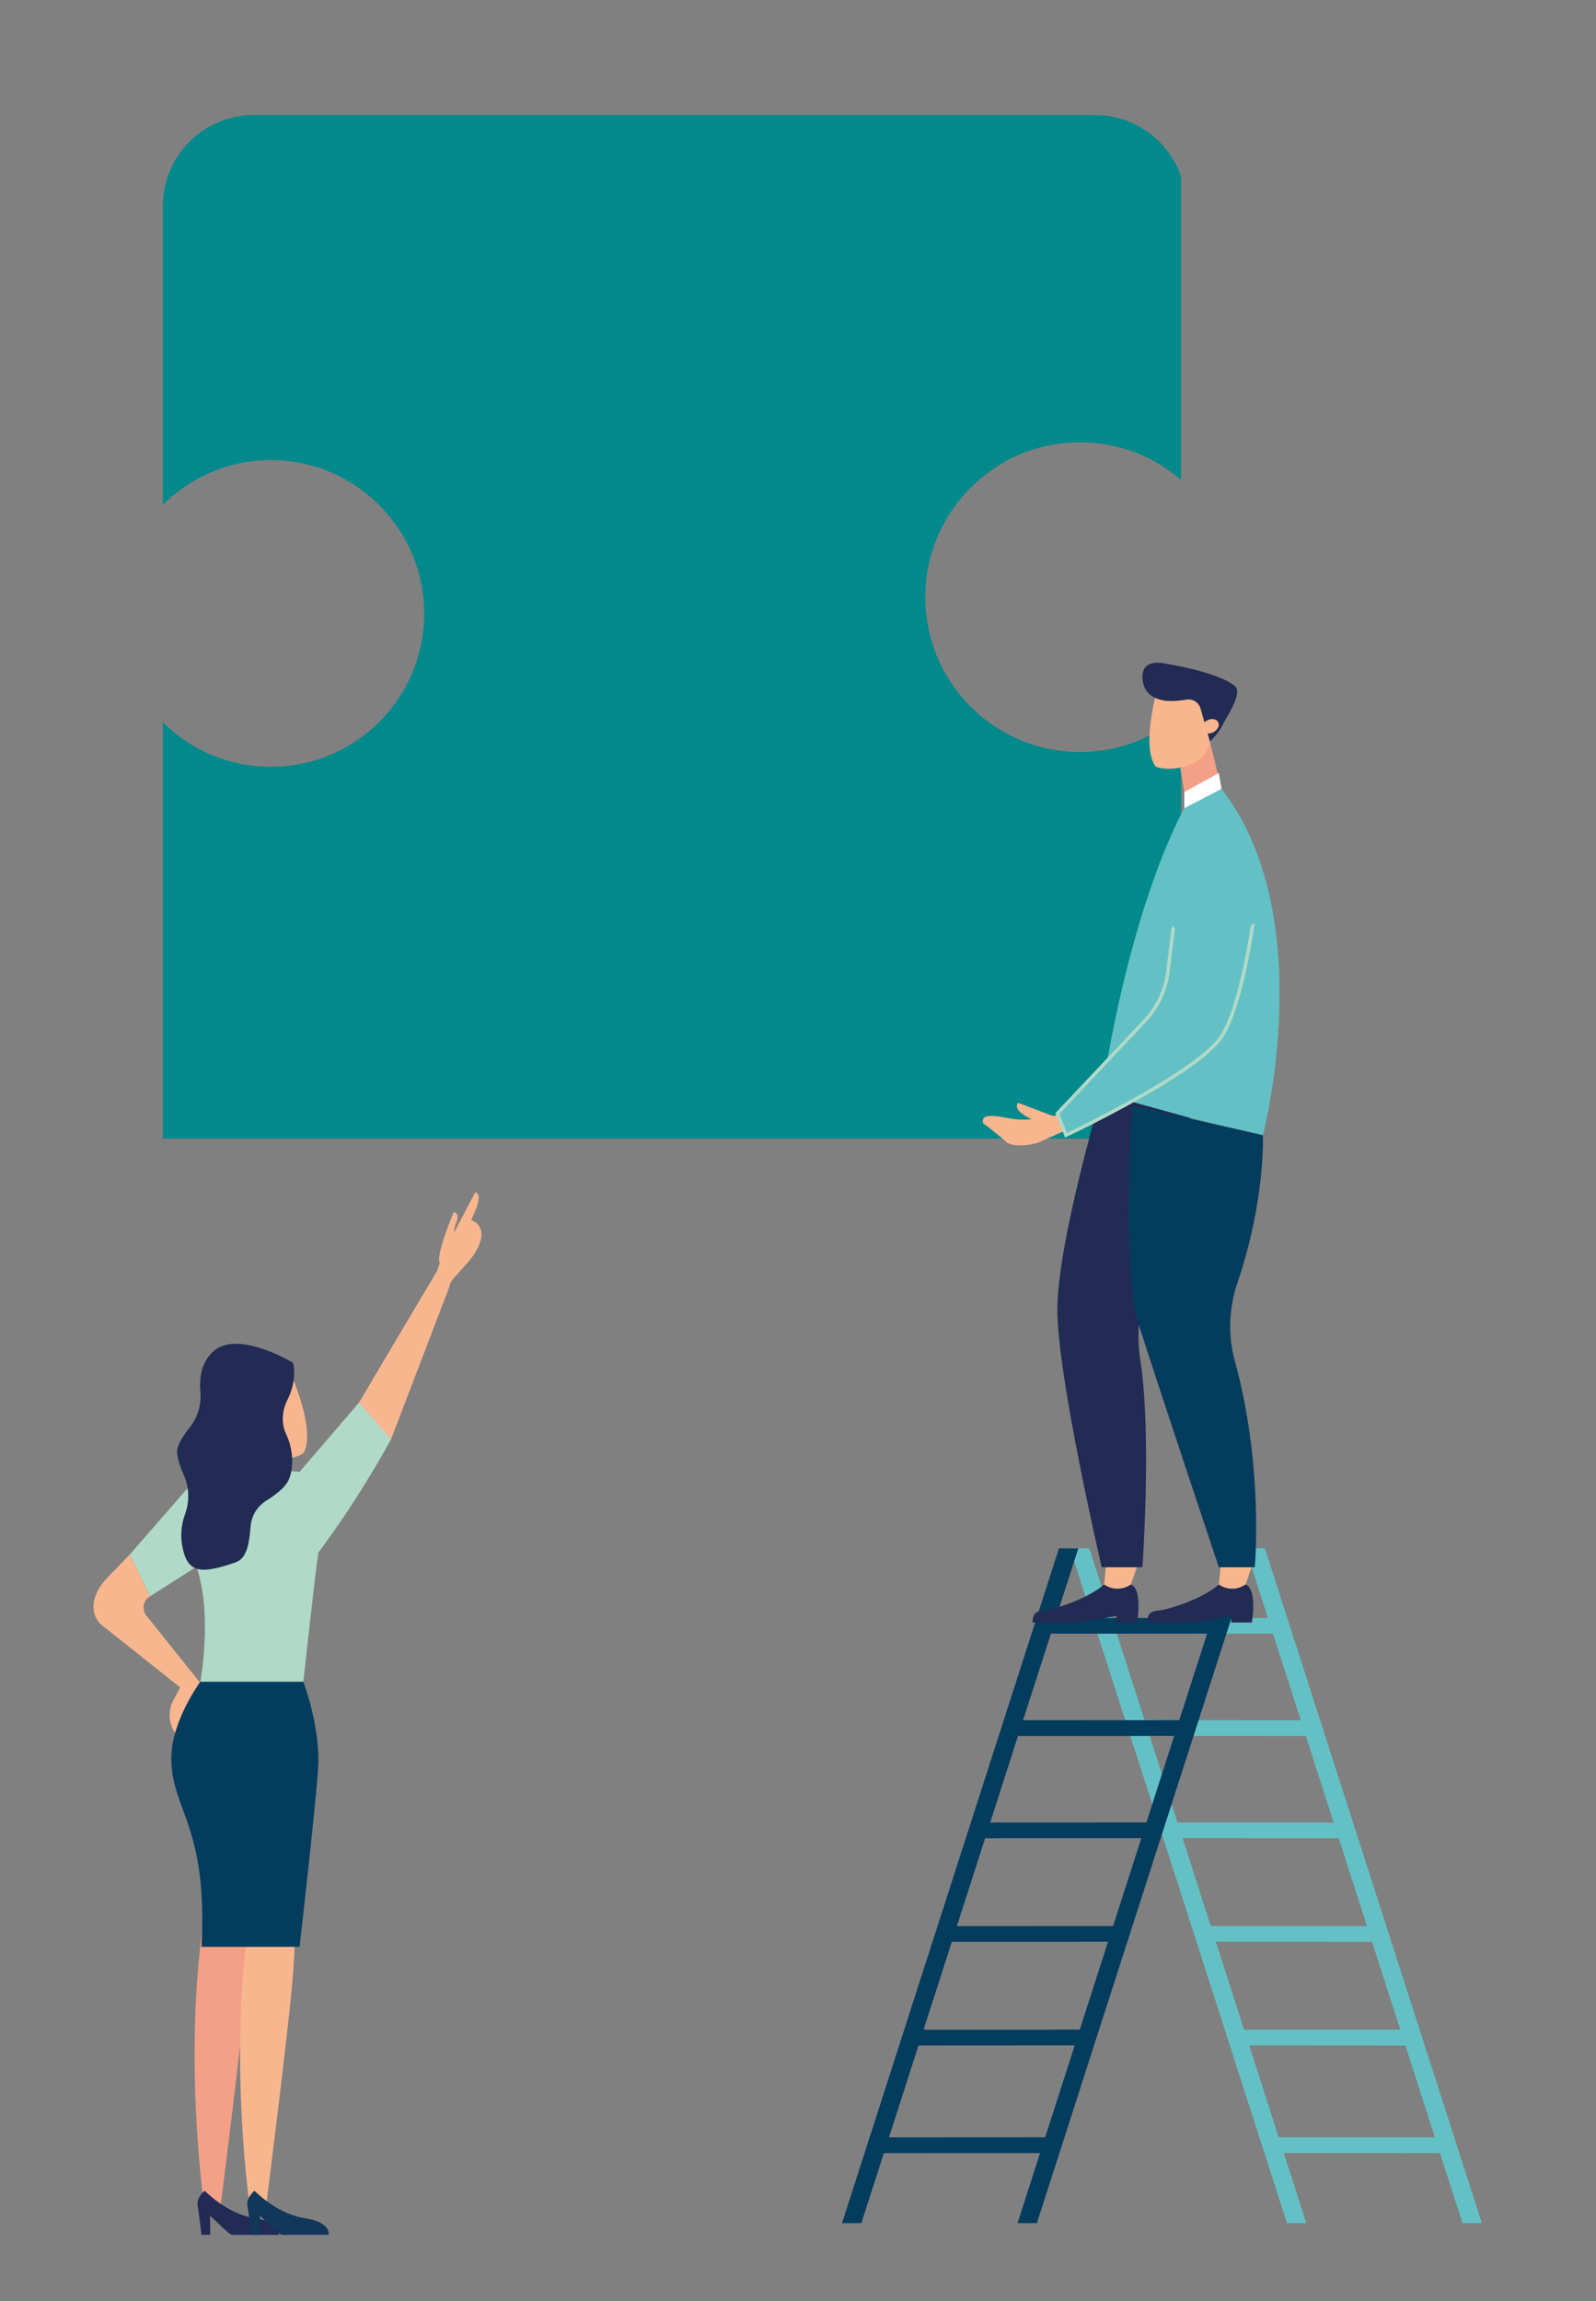 <?xml version="1.0" encoding="UTF-8"?> <!-- Generator: Adobe Illustrator 24.2.1, SVG Export Plug-In . SVG Version: 6.00 Build 0) --> <svg xmlns="http://www.w3.org/2000/svg" xmlns:xlink="http://www.w3.org/1999/xlink" version="1.1" id="_x2014_ÎÓÈ_x5F_1" x="0px" y="0px" viewBox="0 0 985.65 1420.62" style="enable-background:new 0 0 985.65 1420.62;" xml:space="preserve"><rect x="0" y="0" width="985.65" height="1420.62" fill="#808080" stroke="none"/> <style type="text/css"> .st0{fill:#63C1C5;} .st1{fill:#043C5E;} .st2{fill:#01898C;} .st3{fill:#212B53;} .st4{fill:#F8B68F;} .st5{fill:#F4A086;} .st6{fill:#B0D9C8;} .st7{fill:#FFFFFF;} .st8{fill:#11375B;} .st9{fill:#FFD247;} </style> <g> <g> <g> <polygon class="st0" points="915.14,1372.44 781.15,955.89 769.21,955.89 903.2,1372.44 "></polygon> </g> <g> <polygon class="st0" points="806.74,1372.44 672.75,955.89 660.81,955.89 794.8,1372.44 "></polygon> </g> <g> <polygon class="st0" points="835.46,1125.14 835.46,1134.86 723.14,1134.8 721.22,1125.08 "></polygon> </g> <g> <polygon class="st0" points="812.24,1061.99 812.24,1071.71 699.92,1071.65 698,1061.93 "></polygon> </g> <g> <polygon class="st0" points="793.04,998.84 793.04,1008.56 680.71,1008.5 678.8,998.78 "></polygon> </g> <g> <polygon class="st0" points="855.92,1189.11 855.92,1198.82 743.6,1198.76 741.68,1189.04 "></polygon> </g> <g> <polygon class="st0" points="875.13,1253.07 875.13,1262.79 762.8,1262.72 760.88,1253.01 "></polygon> </g> <g> <polygon class="st0" points="894.99,1319.52 899.53,1329.24 787.2,1329.18 785.28,1319.46 "></polygon> </g> </g> <g> <g> <polygon class="st1" points="531.96,1372.44 665.95,955.89 654.01,955.89 520.02,1372.44 "></polygon> </g> <g> <polygon class="st1" points="640.36,1372.44 774.35,955.89 762.41,955.89 628.42,1372.44 "></polygon> </g> <g> <polygon class="st1" points="599.7,1125.14 599.7,1134.86 712.02,1134.8 713.94,1125.08 "></polygon> </g> <g> <polygon class="st1" points="622.92,1061.99 622.92,1071.71 735.24,1071.65 737.16,1061.93 "></polygon> </g> <g> <polygon class="st1" points="642.12,998.84 642.12,1008.56 754.45,1008.5 756.37,998.78 "></polygon> </g> <g> <polygon class="st1" points="579.24,1189.11 579.24,1198.82 691.56,1198.76 693.48,1189.04 "></polygon> </g> <g> <polygon class="st1" points="560.04,1253.07 560.04,1262.79 672.36,1262.72 674.28,1253.01 "></polygon> </g> <g> <polygon class="st1" points="540.17,1319.52 535.63,1329.24 647.96,1329.18 649.88,1319.46 "></polygon> </g> </g> </g> <path class="st2" d="M729.43,624.64V441.03c-16.75,14.45-38.52,23.25-62.38,23.25c-56.48,0-101.52-48.96-95-106.76 c4.87-43.1,39.2-78.05,82.21-83.66c28.82-3.76,55.46,5.42,75.16,22.41V109.19c-7.51-22.18-28.45-38.16-53.16-38.16H156.72 c-31.02,0-56.16,25.14-56.16,56.16v184.4c19.24-19.12,46.63-30.04,76.51-27.04c43.8,4.4,79.4,39.54,84.29,83.29 c6.38,57.17-38.19,105.58-94.07,105.58c-26.04,0-49.62-10.52-66.73-27.53V702.9h575.71c31.01,0,56.16-25.14,56.16-56.16v-4.1 C730.52,636.98,729.43,630.94,729.43,624.64z"></path> <g> <g> <g> <path class="st3" d="M681.9,978.21c0,0-10.23,9.49-33.56,15.43c-5.14,1.31-10.67-0.44-10.67,8.03c10.89,0,28.31,0,28.31,0 l23.55-4.07v4.07h12.72c0,0,3.54-20.8-3.89-23.47C691.47,978.21,681.9,978.21,681.9,978.21z"></path> <path class="st4" d="M683.33,963.27l-1.43,14.94l0,0c4.64,3.22,10.73,3.42,15.58,0.52l0.87-0.52l5.28-14.94H683.33z"></path> </g> <g> <path class="st3" d="M752.76,978.21c0,0-10.23,9.49-33.56,15.43c-5.14,1.31-10.67-0.44-10.67,8.03c10.89,0,28.31,0,28.31,0 l23.55-4.07v4.07h12.72c0,0,3.54-20.8-3.89-23.47C762.33,978.21,752.76,978.21,752.76,978.21z"></path> <path class="st4" d="M754.19,963.27l-1.43,14.94l0,0c4.64,3.22,10.73,3.42,15.58,0.52l0.87-0.52l5.28-14.94H754.19z"></path> </g> <g> <polygon class="st5" points="728.65,472.33 732.64,496.71 754.37,487.01 747.2,457.75 "></polygon> <g> <path class="st4" d="M720.76,474.59c-3.04-0.08-5.85-0.54-7.32-1.74c-8.76-12.73,1.22-47.05,1.22-47.05l13.99-5.89l17.78,11.09 l1.01,23c0.27,6.14-2.68,12.03-7.94,15.86l0,0C733.87,473.02,727.37,474.77,720.76,474.59z"></path> </g> <path class="st3" d="M741.5,437.63c-0.98-3.86-4.74-6.38-8.67-5.73c-2.87,0.47-6.3,0.88-9.61,0.88 c-7.89,0-17.68-3.09-17.68-15.09c0-12,14.74-7.89,14.74-7.89s30.29,4.59,42.02,13.39c5.61,4.21-3.78,17.56-7.22,24.26 c-1.99,3.88-4.66,7.36-7.88,10.3l0,0L741.5,437.63z"></path> <path class="st4" d="M751.62,444.89c-1.76-1.55-5.05-1.26-7.35,0.66c-2.3,1.91-2.74,4.72-0.98,6.28 c1.76,1.55,5.05,1.26,7.35-0.66C752.94,449.26,753.38,446.45,751.62,444.89z"></path> </g> <path class="st0" d="M732.64,496.71c0,0-32.7,53.68-52.26,178.35c39.4,12.38,99.57,25.76,99.57,25.76s35.56-135.13-25.59-213.81 C741.51,487.01,732.64,496.71,732.64,496.71z"></path> <path class="st3" d="M680.38,675.06c0,0-27.38,91.9-27.38,133.51c0,41.61,27.38,158.96,27.38,158.96h25.15 c0,0,5.89-82.09-1.34-128.19c-2.13-13.55-1.12-27.39,2.72-40.56c13.49-46.22,27.88-108.71,27.88-108.71L680.38,675.06z"></path> <path class="st1" d="M699.14,682.4c0,0-7.09,99.8,4.27,135.77c11.36,35.97,49.3,149.36,49.3,149.36h22.22 c0,0,5.68-61.76-12.32-127.26c-4.37-15.89-3.7-32.73,1.61-48.33c17.35-51.01,15.74-91.12,15.74-91.12L699.14,682.4z"></path> <g> <path class="st4" d="M643.74,688.98c-1.1,0.66-5.09,2.59-14.12,2.18c-8.1-0.37-24.72-6.07-22.49,2.27 c7.14,5.14,14.91,12.02,14.91,12.02c4.62,2.68,13.57,1.68,19.02-0.01l16.13-7.19c0,0,2.37-8.24,2.55-8.61l-3.25-1.84 C652.31,688.87,648,689.23,643.74,688.98z"></path> <path class="st4" d="M640.54,692.15c0,0-0.32,0.35-1.01,0.85c1.01,0.57,1.97,1.18,2.91,1.82c4.18,0.66,8.34,1.44,12.52,2.14 c0.05-2.45,0.14-5.9,0.19-6.14l-26.43-10.02c0,0-2.58,2.59,2.01,6.32C635.31,690.85,640.54,692.15,640.54,692.15z"></path> </g> <path class="st0" d="M728.65,539.73l-7.32,59.78c-1.42,11.56-6.49,22.38-14.49,30.85L653,687.45l5.33,13.38 c0,0,81.11-38.23,96.03-60.87c14.92-22.64,22.39-91.69,22.39-91.69L728.65,539.73z"></path> <g> <path class="st6" d="M772.52,571.25c-3.5,22.15-9.88,54.21-19.04,68.11c-13.68,20.77-85.13,55.48-94.57,60.01l-4.66-11.69 l53.37-56.6c8.21-8.7,13.31-19.58,14.77-31.45l3.28-26.79c-0.68-0.38-1.35-0.79-2-1.21l-3.4,27.74 c-1.4,11.42-6.31,21.88-14.2,30.25l-53.84,57.09l-0.47,0.49l6.01,15.06l1.03-0.48c3.32-1.57,81.55-38.62,96.47-61.25 c9.72-14.75,16.23-48.31,19.67-70.62C774.13,570.38,773.33,570.83,772.52,571.25z"></path> </g> </g> <polygon class="st7" points="731.38,488.99 752.7,477.23 754.37,487.01 731.38,498.94 "></polygon> </g> <g> <path class="st5" d="M125.26,1189.07c-12.05,86.17,1.14,175.44,1.14,174.66c0-0.78,9.6,0,9.6,0s13.31-104.74,16.44-139.7 c3.12-34.96,0-37.29,0-37.29S137.3,1102.91,125.26,1189.07z"></path> <polygon class="st6" points="122.09,966.73 92.63,985.51 80.19,959.61 118.26,915.98 "></polygon> <g> <polygon class="st4" points="277.6,794.18 241.53,888.44 218.49,871.3 269.96,784.53 "></polygon> <g> <path class="st4" d="M279.69,762.19c-2.84,2.3-4.73,5.58-5.31,9.19l-4.42,13.16l1.4,2.48l6.24,7.18 c0.36-2.84,2.46-4.92,2.46-4.92l9.81-10.99c0,0,16.1-18.77,1.08-25.14c8.82-17.44,2.5-16.99,2.5-16.99l-7.89,14.94L279.69,762.19 z"></path> <path class="st4" d="M281.95,765.62c0,0-3.25-3.06-0.36-10.34c2.89-7.28-1.48-6.77-1.48-6.77s-12.04,28.36-8.18,31.59 C275.8,783.34,281.95,765.62,281.95,765.62z"></path> </g> </g> <path class="st6" d="M174.2,907.82l10.8,0.84l36.7-42.78l19.82,22.56c0,0-18.18,34.34-44.79,69.88c-1.51,7.23-9.4,79.95-9.4,79.95 H123.7c0,0,10.14-53.36-7.77-83.06C98.03,925.52,174.2,907.82,174.2,907.82z"></path> <path class="st4" d="M153.35,1189.07c-12.05,86.17,1.14,175.44,1.14,174.66c0-0.78,9.61,0,9.61,0s13.31-104.74,16.43-139.7 c3.12-34.96,0-37.29,0-37.29S165.39,1102.91,153.35,1189.07z"></path> <g> <path class="st4" d="M176.52,841.27l-36.66,12.83l3.61,27.36c0.05,0.39,0.15,0.76,0.23,1.14c0.7,0.13,1.41,0.26,2.11,0.43 c0.12,0.03,0.23,0.07,0.34,0.1c0.11,0.03,0.22,0.04,0.33,0.07c8.46,2.08,14.45,9.07,17.14,17.15c5.21,0.87,10.6,0.88,15.86-0.2 c3.59-0.74,6.84-1.87,8.33-3.59C195.55,879.68,176.52,841.27,176.52,841.27z"></path> </g> <path class="st3" d="M177.47,864.31c-3.31,6.61-3.91,14.39-0.75,21.07c4.98,10.55,4.54,22.38,1.23,28.88 c-2.26,4.43-8.18,8.85-13.43,12.12c-5.52,3.44-9.14,9.21-9.73,15.69c-0.82,8.9-1.66,19.83-9.29,22.45 c-22.12,7.62-30.23,6.88-33.18-11.55c-0.75-4.71-0.49-11.63,1.91-18.06c2.92-7.83,2.67-16.55-0.68-24.21 c-2.21-5.06-4.18-10.62-4.18-14.45c0-4.18,3.83-10.05,7.85-15.07c5.01-6.26,7.22-14.22,6.51-22.21c-0.71-7.98,0.4-18.18,8.5-25.09 c15.12-12.9,48.67,7.4,48.67,7.4S184.11,851.05,177.47,864.31z"></path> <path class="st4" d="M80.19,959.61l-14.15,14.65c-9.4,9.73-12.31,23.28-1.01,30.73l46.24,36.73l-4.25,7.96 c-3.58,6.7-2.92,14.88,1.69,20.92l4.89,6.4l10.82-37.13L90.89,998c-3.59-3.75-2.74-9.86,1.73-12.49l0,0L80.19,959.61z"></path> <path class="st1" d="M187.34,1038.27c0,0,9.32,24.18,9.32,48.68c0,13.46-11.66,114.95-11.66,114.95s-49.37,0-60.58,0 c4.1-74.95-18.62-84.14-18.62-116.54c0-22.85,17.9-47.08,17.9-47.08H187.34z"></path> <path class="st3" d="M126.39,1352.46c0,0-5.3,4.16-4.33,9.47c0.97,5.31,2.35,17.74,2.35,17.74h5.45l-0.17-11.59 c0.02-0.76,11.68,11.59,13.66,11.59h28.82c0,0,1.91-7.82-15.01-10.33C140.23,1366.82,126.39,1352.46,126.39,1352.46z"></path> <path class="st8" d="M157.17,1352.46c0,0-5.3,4.16-4.33,9.47c0.97,5.31,2.35,17.74,2.35,17.74h5.45l-0.17-11.59 c0.02-0.76,11.68,11.59,13.66,11.59h28.82c0,0,1.91-7.82-15.01-10.33C171.02,1366.82,157.17,1352.46,157.17,1352.46z"></path> <path class="st9" d="M122.09,1189.07"></path> </g> </svg> 